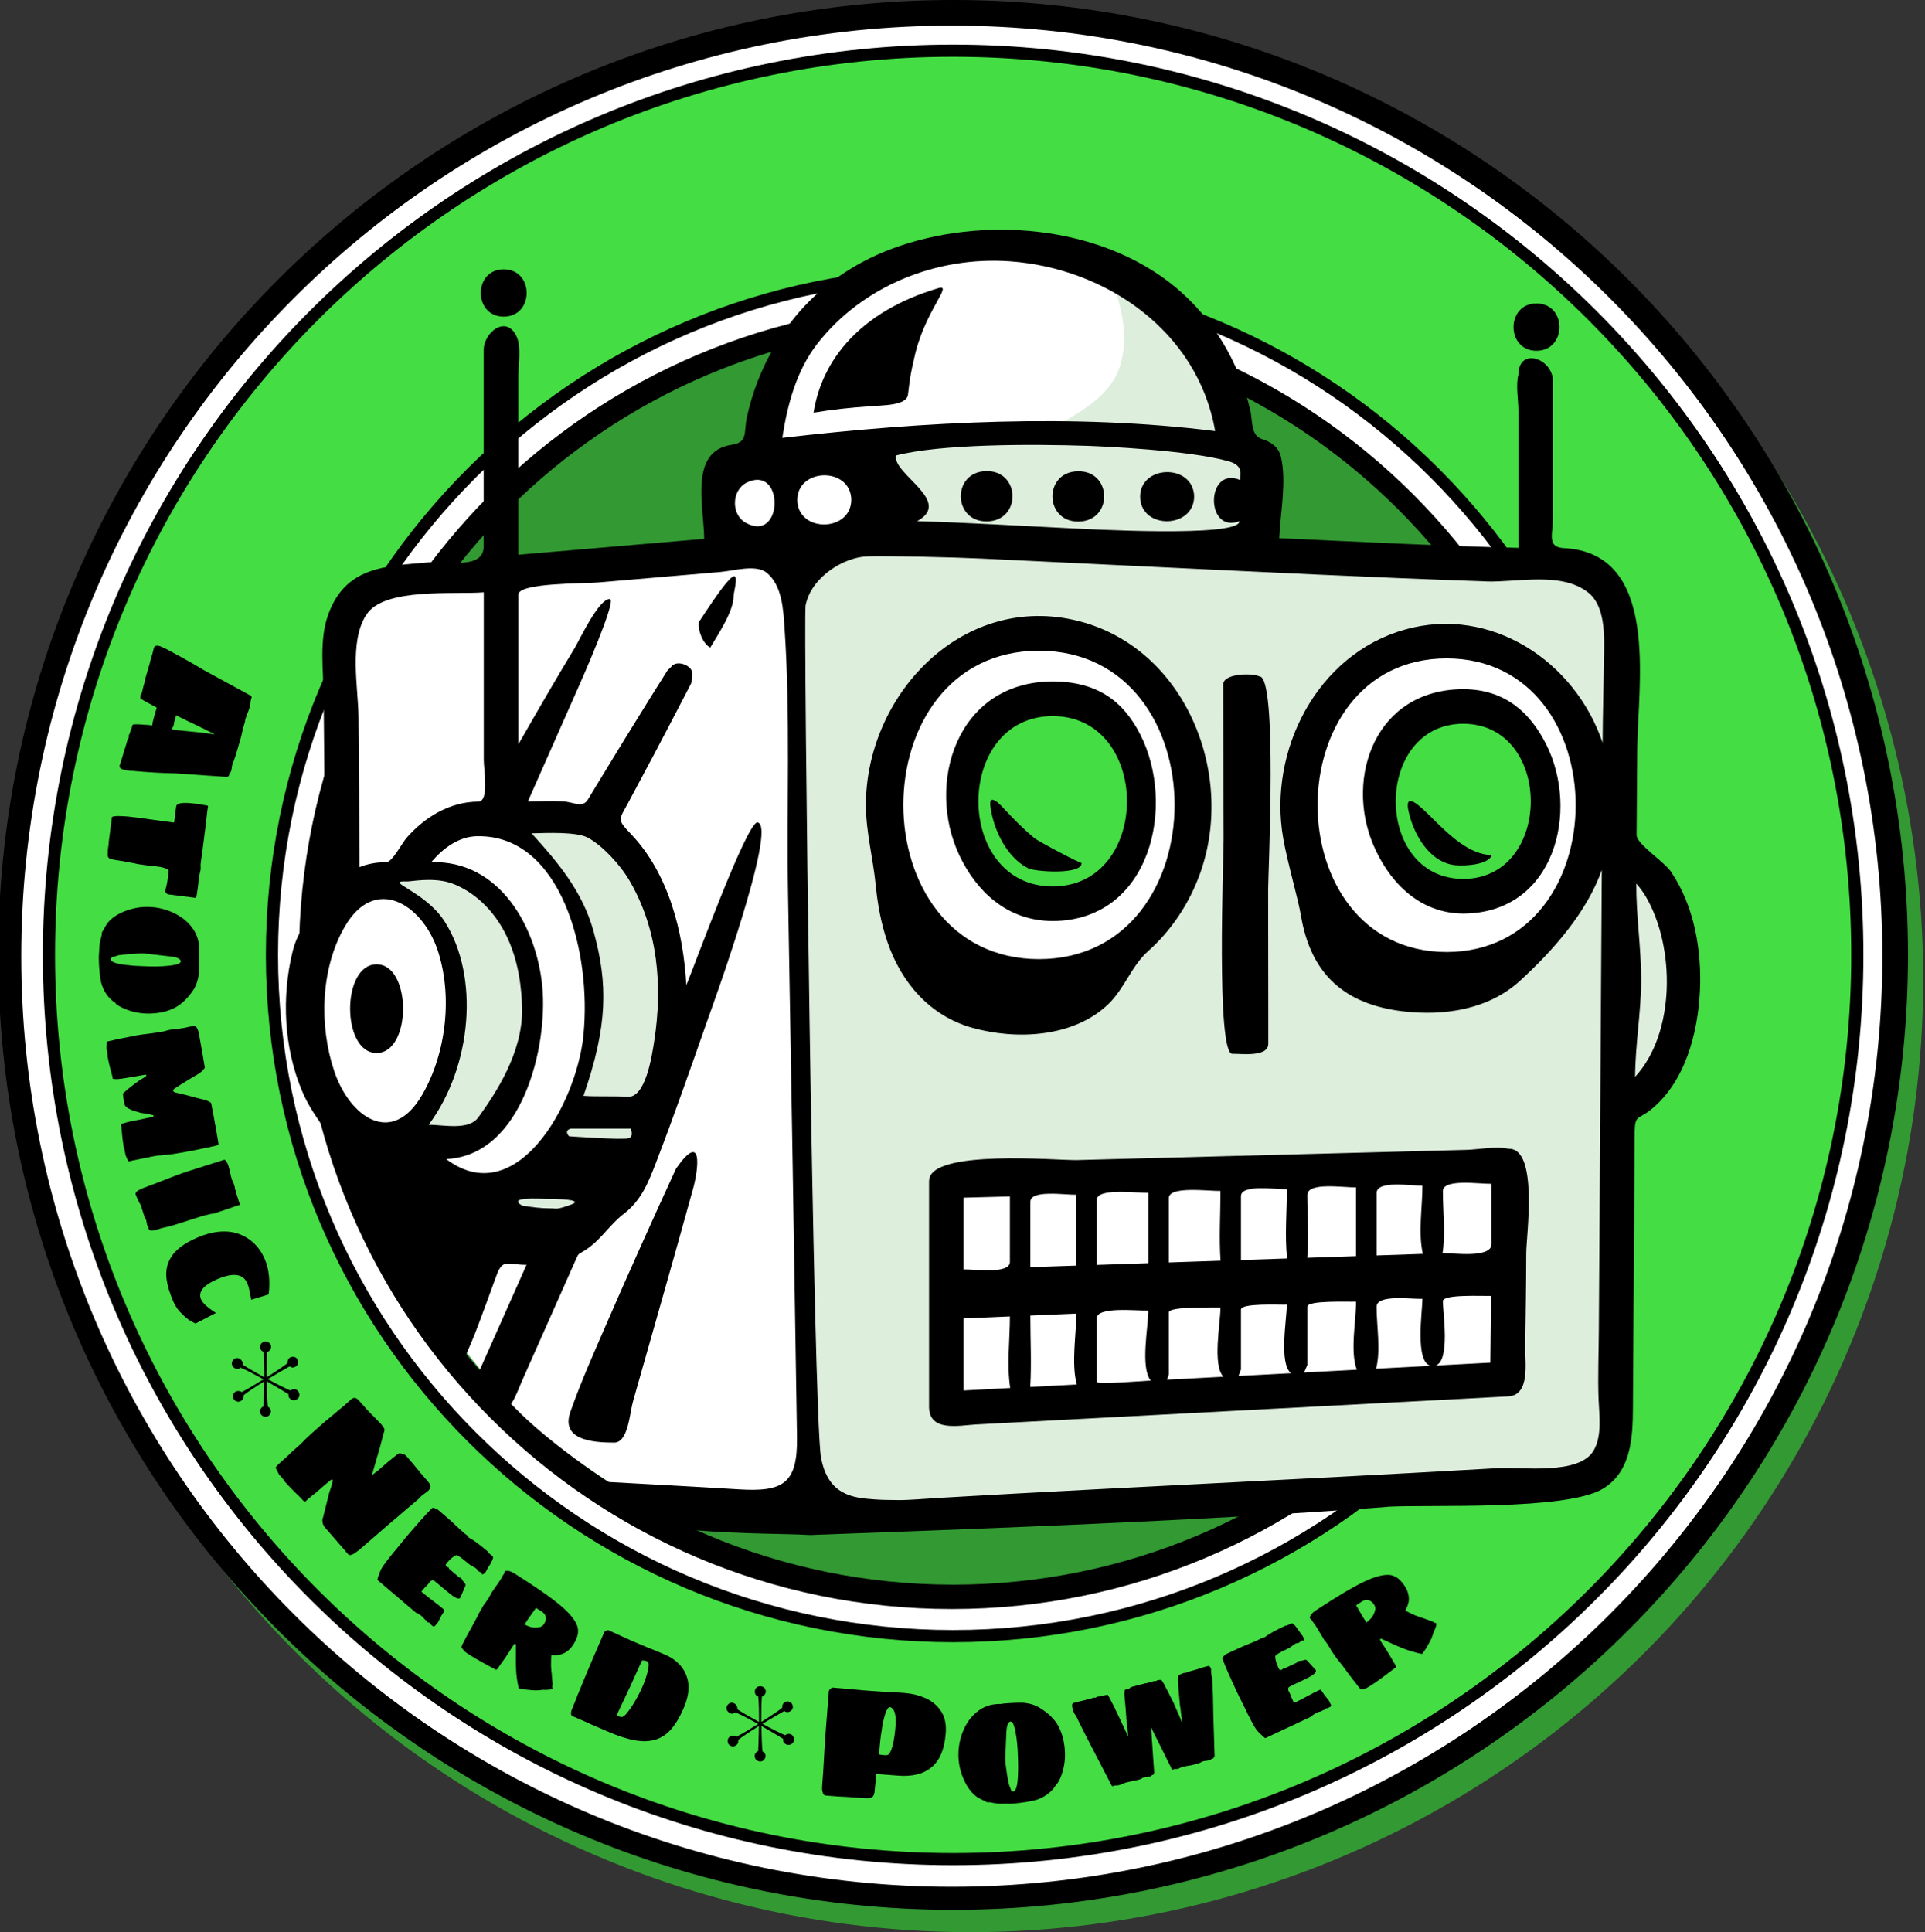 <?xml version="1.0" encoding="UTF-8"?><svg id="Layer_1" xmlns="http://www.w3.org/2000/svg" viewBox="0 0 474.76 476.51"><rect x="0" y="0" width="474.76" height="476.51" fill="#333333" stroke="none"/><defs><style>.cls-1{fill:#ded;}.cls-1,.cls-2,.cls-3,.cls-4,.cls-5{stroke-width:0px;}.cls-2{fill:#4d4;}.cls-3{fill:#000;}.cls-4{fill:#393;}.cls-5{fill:#fff;}</style></defs><circle class="cls-4" cx="239.32" cy="241.51" r="235"/><path class="cls-3" d="M235.07,0C105,0-.43,105.44-.43,235.5s105.44,235.5,235.5,235.5,235.5-105.44,235.5-235.5S365.13,0,235.07,0ZM235.07,390.81c-85.78,0-155.31-69.54-155.31-155.31S149.29,80.19,235.07,80.19s155.31,69.54,155.31,155.31-69.54,155.31-155.31,155.31Z"/><path class="cls-5" d="M234.74,6.32C107.99,6.32,5.24,109.07,5.24,235.82s102.75,229.5,229.5,229.5,229.5-102.75,229.5-229.5S361.49,6.32,234.74,6.32ZM234.74,396.82c-88.92,0-161-72.08-161-161S145.82,74.82,234.74,74.82s161,72.08,161,161-72.08,161-161,161Z"/><path class="cls-3" d="M235.07,11C111.08,11,10.57,111.51,10.57,235.5s100.51,224.5,224.5,224.5,224.5-100.51,224.5-224.5S359.05,11,235.07,11ZM235.07,402c-91.96,0-166.5-74.54-166.5-166.5S143.11,69,235.07,69s166.5,74.54,166.5,166.5-74.54,166.5-166.5,166.5Z"/><path class="cls-2" d="M235.07,14C112.73,14,13.57,113.17,13.57,235.5s99.17,221.5,221.5,221.5,221.5-99.17,221.5-221.5S357.4,14,235.07,14ZM235.07,405c-93.61,0-169.5-75.89-169.5-169.5S141.45,66,235.07,66s169.5,75.89,169.5,169.5-75.89,169.5-169.5,169.5Z"/><ellipse class="cls-2" cx="259.82" cy="197.51" rx="22.5" ry="26"/><ellipse class="cls-2" cx="360.52" cy="197.71" rx="19.44" ry="21.87"/><path class="cls-5" d="M304.24,109.73s-9.22-50.45-56.55-49.31c-58.68,1.42-61.54,52.77-61.54,52.77,0,0,34.74-5.67,62.93-5.2s55.16,1.74,55.16,1.74Z"/><polygon class="cls-5" points="177.88 116.18 179.53 134.96 214.56 133.06 213.55 109.73 177.88 116.18"/><path class="cls-1" d="M398.85,209.09l1.25-48.63-6.78-20.26-82.94-3.32v-24.66s-44.95-5.21-44.95-5.21l-48.86,2.69v23.42s-11.26-.45-11.26-.45l-8.76,4.51,2.03,237.73,190.01-8.6,8.89-8.56.77-84.01s18.01-10.95,18.01-33.11-17.42-31.55-17.42-31.55ZM260.67,223.17c-8.21-.13-22.34-5.41-23-26.92-.66-21.51,13.8-23.59,22.12-24.21,0,0,22.17,1.74,21.5,25.2-.67,23.46-12.4,26.05-20.61,25.93ZM361.69,223.19c-8.21-.13-22.34-5.41-23-26.92-.66-21.51,13.8-23.59,22.12-24.21,0,0,22.17,1.74,21.5,25.2-.67,23.46-12.4,26.05-20.61,25.93Z"/><path class="cls-5" d="M86.35,146.45l42.59-6.24,67.62-3.01,2.03,232.77-45.27-2.46s-16.78-10.21-27-21c-36-38-42-73-42-73l-9.55-18.36,1.48-17.32,7.92-19.21,2.18-72.16Z"/><path class="cls-5" d="M91.54,214.93l18.41-.65s22.88,10.4,21.16,33.07c-1.72,22.68-14.65,33.47-14.65,33.47l-17.03-1.25s14.23-12.72,14.23-34.47c0-23.39-22.11-30.18-22.11-30.18Z"/><path class="cls-1" d="M94.97,214.93l14.97-.65s21.96,9.13,21.16,31.32-13.34,33.98-13.34,33.98l-16.99.44s13.61-15.41,12.28-32.87c-1.33-17.46-18.08-32.22-18.08-32.22Z"/><path class="cls-5" d="M123.92,199.78l23.92,3.75s20.01,15.62,17.87,41.58c-2.13,25.96-11.93,47.02-11.93,47.02l-13.94,12.04-21.26-6.1s28.12-14.88,28.12-49.32-22.77-48.97-22.77-48.97Z"/><path class="cls-1" d="M126.58,203.53h21.26s18.47,12.35,18.03,39.46c-.44,27.12-11.13,51.88-14,53.84-2.87,1.96-13.65,9.69-13.65,9.69l-24.57-2.35s33.04-23.34,33.03-56.4c-.01-32.85-20.1-44.25-20.1-44.25Z"/><polygon class="cls-5" points="233.35 291.7 371.25 286.13 371.25 339.34 233.99 346.55 233.35 291.7"/><path class="cls-5" d="M254.93,156.51c-21.98,0-36.92,20.22-36.92,42.42s19.41,44.12,39.75,44.12,35.76-26.5,35.76-43.27c0-26.23-16.33-43.27-38.59-43.27ZM258.87,223.13c-15.09-.8-20.57-12.13-21.21-26.88-.63-14.75,7.76-24.31,20.92-24.24,13.4.07,21.91,9.68,22.7,25.23.79,15.56-7.32,26.69-22.41,25.89Z"/><path class="cls-5" d="M357.55,158.51c-23.1,0-35.94,19.95-35.94,42.15s13.8,38.42,35.17,38.42,35.11-23.52,35.11-40.29-10.95-40.29-34.34-40.29ZM360.49,220.89c-14.38-.8-18.84-8.51-19.45-23.27-.6-14.75,6.89-23.36,19.45-23.47,11.65-.11,18.39,7.95,19.66,23.47.98,11.92-5.28,24.07-19.66,23.27Z"/><path id="path84" class="cls-3" d="M360.88,169.96c-21.8.1-29.09,21.83-22.28,38.18,3.56,8.57,10.85,17.11,22.28,17.17,22.7-.11,28.73-25.5,20.4-41.83-3.86-7.57-9.88-13.47-20.4-13.52ZM360.88,216.76c-22.21-.03-22.2-38.22,0-38.27,22.2.05,22.2,38.24,0,38.27"/><path id="path86" class="cls-3" d="M213.55,198.51c.01,6.74,1.8,13.26,2.44,19.93.46,4.72,1.34,9.41,2.88,13.9,3.44,10.02,10.48,18.21,20.91,21.13,10.89,3.05,24.94,2.4,33.51-5.78,4.02-3.84,5.79-9.5,9.81-13.06,5.82-5.17,10.23-11.85,12.86-19.17,9.01-24.99-4.03-56.63-31.28-62.61-27.97-6.13-51.08,18.88-51.13,45.66h0ZM256.24,236.54c-44.6-.08-44.6-75.97,0-76.07,44.6.1,44.6,75.99,0,76.07"/><path id="path88" class="cls-3" d="M229.13,291.22v55.72c0,6.33,7.59,4.57,11.62,4.36,9.27-.49,18.54-.98,27.82-1.47,25.08-1.33,50.16-2.65,75.25-3.97,8.12-.43,16.24-.86,24.35-1.28,1.27-.07,2.53-.14,3.8-.2,5.46-.29,4.13-8.4,4.18-11.95.1-7.76.26-15.57.26-23.26,0-4.48,3.1-26.08-4.38-25.86-3.06-.7-7.32.19-10.43.27-9.14.24-18.29.48-27.43.72-22.87.6-45.73,1.2-68.6,1.8-4.56.12-36.42-2.8-36.42,5.12h0ZM237.66,295.37c3.8-.1,7.61-.2,11.41-.3v16.16c0,3.07-8.68,1.74-11.41,1.84v-17.69ZM237.66,342.92v-17.77c3.8-.16,7.61-.33,11.41-.49,0,5.72-.8,12.01.08,17.65-3.83.2-7.66.41-11.49.61ZM355.85,293.78c0-3.19,9.16-1.75,12.01-1.83v15.02c-.38,3.4-9.36,2.01-12.09,2.1.77-4.88.08-10.34.08-15.29h0ZM355.85,320.89c0-1.75,9.87-1.22,11.87-1.3-.06,5.49-.11,10.98-.17,16.47-4.5.24-9.01.48-13.51.71,3.7-1.11,1.81-13.01,1.81-15.89h0ZM339.5,294.26c0-3.26,8.45-1.78,11.31-1.86,0,5.27-1.09,11.71.11,16.83-3.8.13-7.61.26-11.41.39v-15.36ZM339.5,322.29c0-3.14,8.53-1.86,11.31-1.97,0,2.93-1.94,15.82,2.11,16.52-4.51.24-9.03.48-13.54.71,1.2-4.55.12-10.57.12-15.26ZM322.42,294.71c0-3.28,9.11-1.8,12.02-1.88v16.96c-4.01.14-8.03.27-12.04.41.45-5.08.02-10.38.02-15.49ZM322.42,336.65v-14.39c0-1.63,10.07-1.16,12.02-1.25,0,4.87-1.52,12.21.18,16.79-4.34.23-8.67.46-13.01.69.27-.61.54-1.22.81-1.83h0ZM306.06,294.99c0-3,8.64-1.64,11.31-1.71,0,5.61-.54,11.51.06,17.09-3.8.13-7.59.25-11.37.38v-15.76ZM306.06,337.78v-14.79c0-1.68,9.41-1.16,11.31-1.24,0,3.36-2.02,14.65,1.06,16.91-4.32.23-8.64.46-12.97.68.2-.52.4-1.04.59-1.56ZM288.27,295.47c0-3.06,9.93-1.69,12.74-1.76,0,5.7-.39,11.54.02,17.21-4.25.14-8.51.29-12.76.43v-15.88ZM288.27,338.93v-15.26c0-1.53,10.78-1.15,12.74-1.23,0,3.7-2.04,14.25.72,17.09-4.64.24-9.27.49-13.9.73.14-.45.29-.89.44-1.34ZM270.48,295.95c0-3.08,9.91-1.7,12.73-1.77v17.35c-4.25.15-8.49.29-12.73.43v-16.01h0ZM270.48,325.15c0-3.03,9.94-1.83,12.73-1.95,0,4.01-2.03,14.02.59,17.28-1.77.09-13.32,1.03-13.32.32v-15.65ZM254.12,296.39c0-3.06,8.61-1.67,11.32-1.75v17.49c-3.77.13-7.55.25-11.32.38v-16.12ZM254.09,342.05c.34-5.83.03-11.76.03-17.61,3.77-.16,7.54-.32,11.32-.48,0,5.37-1.27,12.31.13,17.48-3.83.2-7.66.4-11.48.61"/><path id="path90" class="cls-3" d="M236.62,210.98c4.02,8.46,11.43,16.12,22.99,16.17,24.26-.1,30.52-28.61,21.59-46.05-4.13-8.06-10.39-13-21.59-13.05-23.89.1-31.29,25.46-22.99,42.92h0ZM259.62,176.6c24.43.05,24.43,41.97,0,42.02-24.42-.05-24.42-41.96,0-42.02"/><path id="path92" class="cls-3" d="M92.88,237.82c-8.71,0-8.71,21.87,0,21.87s8.71-21.87,0-21.87"/><path id="path120" class="cls-3" d="M294.51,122.34c-.29-8.07-13.42-7.78-13.32.3.26,8.08,13.4,7.77,13.32-.3"/><path id="path122" class="cls-3" d="M266.08,128.63c8.5-.21,8.23-12.59-.28-12.41-8.5.2-8.22,12.59.28,12.41"/><path id="path124" class="cls-3" d="M378.94,86.51c7.54-.02,7.55-11.66,0-11.67-7.55,0-7.54,11.66,0,11.67"/><path id="path126" class="cls-3" d="M124.23,78.09c7.55,0,7.55-11.67,0-11.67s-7.54,11.67,0,11.67"/><path id="path128" class="cls-3" d="M243.2,116.18c-8.5.21-8.23,12.58.28,12.41,8.5-.21,8.22-12.59-.28-12.41"/><path id="path144" class="cls-3" d="M231.41,71.07c-19.21,5.69-28.72,17.67-30.76,30.71,4.83-.82,9.05-1.23,13.92-1.59,3.28-.25,8.98-.17,9.35-2.81.52-4.26.69-5.39,1.48-8.74,2.45-11.88,9.89-18.72,6.01-17.57"/><path id="path156" class="cls-3" d="M303.94,259.89c2.09-.07,8.86.92,8.86-2.49,0-2.14,0-4.28,0-6.41-.01-10.48-.03-20.96-.04-31.44,0-4.59,2.34-52.62-2.1-52.72-1.72-.89-9-.82-8.99,2.01,0,2.15.01,4.31.02,6.46.03,10.55.06,21.1.09,31.65.01,4.49-1.88,53.08,2.17,52.95"/><path id="path158" class="cls-3" d="M347.95,202.16c1.56,4.97,5.3,10.68,10.98,11.22,2.53.24,8.24-.14,8.98-2.51-5.51,0-10.76-5.23-14.4-8.81-3.18-3.13-8.24-8.41-5.56.1"/><path id="path164" class="cls-3" d="M244.27,198.94c.76,5.7,3.98,12.48,9.31,15.2,1.66.85,13.44,1.68,13.16-1.34.04.36-10.63-5.27-11.64-6.11-2.54-2.11-4.9-4.45-7.14-6.88-.73-.8-4.23-4.78-3.7-.87"/><path id="path172" class="cls-3" d="M166.73,288.19c-5.75,12.52-11.41,25.09-16.9,37.73-3.2,7.36-6.5,14.73-9.16,22.3-2.37,6.78,5.14,7.56,10.8,7.56,3.47,0,3.82-7.23,4.65-10.17,2.6-9.1,5.19-18.21,7.76-27.32,2.37-8.37,4.74-16.75,7.05-25.14,1.4-5.1,2.41-14.38-4.2-4.96"/><path id="path178" class="cls-3" d="M179.83,142.98c-1.63,1.74-2.98,3.78-4.34,5.73-1.07,1.54-2.07,3.13-3.12,4.7-.3,2.23,1.04,5.37,2.79,6.3,2.31-3.86,5.76-9.05,5.76-12.75,0-.95,1.83-7.08-1.1-3.97"/><path class="cls-1" d="M259.83,106.38c-4.11-.37,12.01-4.85,16-15,4.42-11.24-3-25-3-25,0,0,12.84,4.31,20,14,4.47,6.05,18.62,30.57,10,29-11-2-32-2-43-3Z"/><path id="path180" class="cls-3" d="M342.21,371.59c10.27-.58,43.79,1,52.97-4.36,7.16-4.18,7.51-12.75,7.55-20.13.08-13.37.16-26.74.25-40.11.04-6.17.08-12.34.12-18.51.02-3.08.04-6.17.06-9.26.03-4.34.96-3.13,3.97-5.54,8.47-6.8,11.63-18.92,12.12-29.29.48-10.07-1.41-21.01-7.18-29.47-1.65-2.43-8.45-6.78-8.44-8.97.05-7.04.11-14.07.16-21.11.11-16.02,5.83-48.47-18.13-49.67-4.29-.22-2.63-3.62-2.63-7.63v-33.37c0-5.9-8.55-8.67-8.55-1.75-.68,2.54,0,6.22,0,8.83v33.86c-19.67-.48-39.33-1.49-58.99-2.39.28-6.2,1.87-14.02.41-20.11-.56-2.32-2.38-3.61-4.56-4.29-2.98-.93-2.32-4.37-3.02-7.31-2.78-11.7-9.16-22.53-18.46-30.22-18.59-15.39-47.75-17.69-69.89-9.45-9.28,3.45-17.67,9.2-23.95,16.89-3.79,4.65-6.84,9.91-9.04,15.5-1.18,2.98-2.11,6.05-2.79,9.19-.81,3.69.38,6.16-3.75,6.77-10.58,1.57-6.85,15.17-6.77,23.2-15.28,1.31-30.56,2.62-45.84,3.92v-44.14c0-2.72.77-6.85-.34-9.48-2.43-5.75-8.2-1.32-8.2,3.14v48.4c0,5.84-9.07,3.58-13.82,3.98-10.75.91-20.35,1.16-24.55,12.92-2.24,6.28-1.17,13.64-1.1,20.16.12,11.19.19,22.38.25,33.57.03,5.03,1.6,12.88-1.25,17.01-2.74,3.99-5.53,7.64-6.67,12.32-2.73,11.18-2.16,23.74,2.36,34.4,2.4,5.65,4.79,7.45,7.79,13.45,0,5.94,24,45,35,60,13,12,38,33,45.5,33.95,15.46,1.96,29.09,1.62,37.08,2.07,35.96-1.34,94.85-3.34,142.31-6.94h0ZM403.56,217.91c.91,1.03,1.72,2.13,2.41,3.32,7.14,12.26,7.33,33.47-2.71,44.34.05-8.09,1.49-15.95,1.5-24-.01-7.94-1.25-15.67-1.2-23.67h0ZM366.47,143.4c7.71.26,18.56-2.48,25.19,2.7,4.29,3.35,4.03,10.8,3.95,15.66-.12,7.14-.32,14.28-.36,21.43-6.79-20.14-27.6-33.93-48.82-27.91-21.72,6.16-33.71,29.93-29.96,51.43,1.1,6.28,3.64,14.71,4.4,19.22,2.45,14.39,10.81,21.82,25.29,23.5,10.09,1.17,20.96-.47,28.68-7.52,8.1-7.39,16.53-16.89,20.21-27.37-.16,25.39-.33,50.79-.49,76.18-.08,12.41-.17,24.82-.24,37.23-.03,5.66-.27,11.37-.07,17.02.15,4.03.92,9.06-1.2,12.74-3.54,6.18-17.89,4.02-23.79,4.37-13.5.78-27.02,1.51-40.53,2.22-26.12,1.37-52.25,2.63-78.37,4.05-6.27.34-12.54.7-18.81,1.06-3.8.22-7.56.59-10.25.53-2.69-.06-2.89.03-5.81-.18-5-.35-11.3-.94-13.01-10.35-1.89-10.43-4.38-207.16-3.8-210.11,1.42-7.11,9.6-11.95,15.29-12.09,5.7-.15,21.37.22,28.22.55,13.54.66,27.08,1.3,40.62,1.95,27.88,1.33,55.76,2.73,83.66,3.67h0ZM356.78,234.79c-42.44-.1-42.44-72.34,0-72.42,42.43.08,42.43,72.32,0,72.42ZM196.63,123.43c-.09-8.08,13.05-8.37,13.32-.3.1,8.08-13.05,8.38-13.32.3ZM305.88,118.39c-8.52-3.63-8.7,13.35-.2,10.15.15,4.12-38.27,1.9-42.9,1.68-12.19-.59-24.39-1.34-36.59-1.69,9-4.91-6.13-11.6-5.22-16.2,10.9-2.84,33.21-2.85,47.43-2.37,3.17.11,24.75,1.02,34.62,3.8,3.85,1.08,2.78,3.39,2.85,4.64h0ZM201.53,84.83c11.22-14.42,29.55-21.63,47.43-20.39,23.64,1.62,46.46,17.15,50.73,41.88-34.8-4.37-71.99-2.35-106.75,1.67,1.26-8.24,3.48-16.55,8.59-23.16h0ZM184.14,119.02c9.36-4.56,9.08,14.99-.19,9.93-3.73-2.06-3.53-8.04.19-9.93ZM143.9,255.32c-1.74,17.07-16.59,43.5-33.86,30.53,18.95-.9,25.08-28.01,23.72-42.45-1.38-14.72-10.47-31.27-27.41-30.77,2.87-3.39,6.9-6.45,11.56-6.4,20.51-.19,28.07,28.64,25.98,49.09h0ZM140.35,280.23s-1.42-1.42.47-1.9h14.7s.95,1.9-.47,2.37c-1.42.48-14.7-.47-14.7-.47ZM140.76,297.12c-3.86,1.36-3.32.86-5.06.89-2.34,0-4.67-.3-6.98-.71-3.59-2.18,3.97-1.65,5.96-1.65,2.03,0,9.93.11,6.07,1.47ZM154.79,270.49c-3.15-.23-7.73,0-10.88-.23,6.05-17.43,6.02-27.74,2.49-40.55-2.73-9.92-8.86-17.1-15.29-24.19,3.8-.11,11.09-.42,13.87,1.07,3.5,1.87,7.91,6.53,10.32,10.67,7,12.07,8.15,25.91,6.05,39.48-.56,3.62-2.12,14.07-6.55,13.74h0ZM105.73,277.38c10.7-14.38,12.61-36.73,3.84-50.25-4.85-7.47-15.39-9.99-9.06-9.75,1.12-.01,5.92-.98,10.2.24,3.44.98,17.66,7.22,18.05,31.22.17,10.65-6.39,20.66-10.82,26.76-2.33,3.21-8.48,1.82-12.21,1.78h0ZM90.37,151.6c4.32-6.79,21.79-4.92,28.94-5.52v41.39c0,2.36,1.43,10.23-1.39,10.23-7,.04-13.15,3.81-17.66,8.95-1.1,1.26-3.51,5.99-5.01,5.99-2.26,0-4.47.36-6.58,1.21-.06-12.3-.13-24.61-.25-36.91-.07-7.46-2.39-18.67,1.93-25.34ZM82.46,264.25c-3.78-11.16-3.44-25.37,2.58-35.73,7.49-12.88,19.08-5.47,22.86,5.71,3.77,11.16,2.23,25.45-3.79,35.8-7.49,12.89-17.87,5.39-21.65-5.78h0ZM148.43,365.43c-6.1-.93-12.1-5.93-22.1-14.93-3-3-13.84-10.78-12-15,2.97-6.81,2.75-6.39,5.34-13.35.93-2.52,1.85-5.03,2.76-7.56,1.58-4.4,2.85-2.6,7.43-2.66-3.86,8.68-7.73,17.37-11.59,26.05-2.94,5.52,3.06,9.52,5.06,9.52,3,0,3.54-2.71,5.78-7.77,4.31-9.71,8.62-19.43,12.94-29.15.73-1.64.44-1.07,2.4-2.34,3.75-2.41,5.91-6.24,9.35-8.85,4.32-3.27,6.12-7.81,7.98-12.65,4.51-11.7,8.63-23.55,12.78-35.38.45-1.27,17.44-47.79,12.27-48.53-2.58-.37-15.74,35.84-17.57,40.12-.71-13.07-4.36-27.51-13.63-37.24-3.58-3.75-2.97-3.46-.65-7.81,2.06-3.84,4.1-7.68,6.15-11.53,3.14-5.92,6.23-11.88,9.32-17.83.25-1.1.4-2.2.24-2.86-.42-1.7-3.83-2.98-5.11-1.28-.18.24-.5.53-.89.82-1.37,2.18-2.74,4.34-4.1,6.52-4.51,7.23-8.96,14.49-13.37,21.77-.73,1.21-1.46,2.41-2.18,3.61-1.44,2.39-3.64.56-6.24.54-2.84-.2-5.77,0-8.61,0,4.16-9.41,8.32-18.82,12.48-28.22.49-1.11,9.55-21.52,7.76-21.69-2.69-.27-7.62,10.29-8.64,11.97-4.77,7.87-9.37,15.85-13.94,23.84v-36.93c0-2.92,16.29-2.7,19.49-2.97,10.11-.86,20.21-1.73,30.32-2.6,3.24-.28,8.81-1.96,11.45.2,3.81,3.14,4.07,9.13,4.38,13.62,1.48,21.87.48,44.24.87,66.18.79,44.43,1.51,88.87,2.2,133.3.18,11.6-3.46,13.62-14.41,12.94-11.24-.69-22.48-1.28-33.72-1.9h0Z"/><path class="cls-3" d="M38.96,159.25c.08,0,.21.02.39.07.25.07.62.24,1.1.48.32.15.57.27.75.36.18.09.32.17.41.22,3.37,1.8,6.32,3.46,8.83,4.98l11.31,6.16c.05.01.12.07.2.18s.12.21.11.32l-.05.19s-.05.03-.07.1c-.09.3-.15.65-.18,1.05s-.09.75-.18,1.05c-.16.55-.35,1.06-.56,1.51-.07.23-.15.47-.26.74-.11.27-.2.55-.29.86-.03.1-.04.22-.02.36l-.2.68-.25.87-.23.92c-.03.18-.08.4-.15.65-.06.2-.08.31-.05.31l-.17.6-.37,1.28-.46,1.58c-.41,1.41-.71,2.33-.89,2.77-.02.08-.06.18-.11.31-.05.13-.11.21-.17.22-.05.18-.09.35-.12.54-.03.18-.06.35-.1.5-.03.37-.09.72-.18,1.05-.04.15-.13.29-.25.42s-.21.28-.26.46l-.02.2-.03.11c-.07.06-.17.12-.28.18-.12.06-.2.09-.25.07l-12.85-.88c-3.22-.06-6.59-.26-10.12-.58-.15-.04-.33-.04-.54,0-.19-.03-.44-.06-.76-.1-.32-.04-.58-.09-.79-.15-.11,0-.25-.03-.43-.08-.36-.1-.63-.26-.81-.48-.12-.15-.16-.32-.1-.52l.14-.49c.11-.38.21-.66.29-.86l.29-.98.27-.94.22-.75c.06-.2.1-.3.13-.29l.69-2.37.08.02c.08-.09.14-.2.19-.35-.02-.03-.04-.07-.05-.1-.05-.02-.07-.05-.05-.1l.03-.11.09-.3c.09-.11.19-.35.3-.73.27-.74.47-1.32.59-1.75.27-.08.78-.11,1.51-.07.74.04,1.55.09,2.44.16.42.07.72.1.88.09.05-.56.2-1.26.45-2.12l.34-1.17.32-1.09-1.15-.62c-1.59-.82-2.55-1.38-2.9-1.7.03-.1.04-.23.03-.4-.01-.06-.02-.13-.02-.21l.04-.15c.04-.15.1-.26.17-.32.07-.04.11-.09.13-.17l.42-1.72.18-.6.16-.56c-.02-.12,0-.25.03-.4l.04-.15,1.01-3.47.1-.34c.05-.28.21-.85.46-1.71l.29-.98c.03-.21.1-.5.21-.88l.13-.45c.1-.33.42-.48.96-.46ZM44.24,180.13c.38.03,1.09.1,2.14.21.27.02.99.1,2.17.22l1.92.23c.53.07,1,.13,1.4.16l.51.11c.15-.04.28-.04.38-.01l.24.03s-.12-.07-.22-.1c-.1-.03-.16-.07-.17-.13l-.15-.04-.47-.22c-.17-.08-.36-.17-.57-.27-.21-.1-.43-.21-.67-.34l-1.02-.5c-1.52-.74-2.41-1.18-2.65-1.3-.27-.11-.68-.29-1.21-.56-.16-.1-.42-.23-.76-.38l-1.67-.81-.56,1.92v.29s-.02.08-.02.08c-.09.3-.18.52-.27.66-.03.1-.08.19-.14.27-.06.08-.12.15-.17.22l1.95.28Z"/><path class="cls-3" d="M26.79,207.86l.23-1.79.26-2.02.32-2.57c.4-.19,1.09-.26,2.07-.21.88,0,2.15.11,3.81.32l4.34.59c1.05.16,2.72.38,5.01.67l.13-.1.49-3.85c.07-.57.78-.86,2.12-.88.72-.01,1.77.07,3.14.24l.51.06c.18.07.46.14.86.19l.79.1.31.08.14.18-.13.7-.1.78c-.14,1.14-.24,2.01-.29,2.61l-.32,2.53-.09.7-.17,1.32-.21,1.67-.21,1.67c-.07.33-.14.81-.22,1.44l-.12.97c.04.11.04.28.01.52.03.19.04.36.02.52-.06.49-.14.87-.22,1.12-.12.51-.19.9-.23,1.16l-.09,1.02-.19,1.52c-.1.78-.18,1.31-.24,1.59l-.11.54s-.07.06-.11.1c-.05.05-.08.07-.11.07l-6.71-.85c-.16-.02-.32-.13-.48-.32-.16-.19-.26-.37-.29-.53.29-.83.53-1.94.7-3.31l.19-1.48c.05-.39-.42-.71-1.4-.97-.28-.09-.7-.17-1.25-.24l-1.18-.15c-.53-.07-.92-.1-1.19-.11l-1.11-.14c-1.08-.14-2.07-.31-2.98-.53-.68-.14-1.17-.23-1.49-.27-.31-.09-.74-.17-1.29-.24-.79-.1-1.45-.21-1.96-.33-.81-.13-1.21-.48-1.19-1.06,0-.63,0-1,.02-1.1l.24-1.91Z"/><path class="cls-3" d="M24.4,235.16c.05-.18.07-.47.07-.86-.02-.99.19-2.23.62-3.7v-.27c0-.18.04-.38.15-.59.05-.05.1-.12.14-.2.04-.08.1-.17.17-.28l.46-.83c.44-.79,1.06-1.5,1.86-2.11.8-.62,1.69-1.11,2.66-1.5,1.79-.73,3.63-1.12,5.52-1.15,2.1-.03,4.12.35,6.07,1.16,2.06.86,3.7,2.02,4.91,3.49,1.35,1.63,2.05,3.45,2.08,5.46,0,.63,0,1.11-.06,1.45.05,0,.08.04.08.12v.12c.03,1.83,0,3.47-.12,4.91-.17,1.23-.53,2.38-1.1,3.43-1.37,2.12-2.89,3.64-4.54,4.59-1.84,1-4.02,1.52-6.54,1.56-2.52.04-4.89-.51-7.11-1.65l-.64-.38c-.16-.1-.24-.17-.24-.19l-.2-.11-.16-.27c-1.72-1.1-2.9-2.78-3.54-5.05-.34-1.51-.54-3.6-.58-6.27,0-.21.02-.5.07-.86ZM27.78,237.18c.48.31,1.42.55,2.8.74.24.02.77.08,1.6.17.82.09,1.59.14,2.31.16,1.81.08,2.92.11,3.35.1h.92s.32-.02.32-.02c.96-.02,1.78-.07,2.47-.16,1.09-.1,1.95-.27,2.58-.51.31-.24.47-.43.47-.56,0-.26-.21-.51-.61-.74-.4-.23-1.13-.4-2.2-.51l-6.38-.72h-.8s-.52.02-.52.02c-1.11.1-1.84.15-2.19.15l-.95.09-1.27.14c-.21,0-.4.03-.56.09l-1.47.46c-.11.03-.18.1-.24.22-.05.12-.08.23-.07.33,0,.24.15.42.45.54Z"/><path class="cls-3" d="M26.53,260.05l-.12-.7-.1-.58-.05-.27.09-1.53.25-.16.39-.07,1.05-.23c.46-.14.86-.23,1.2-.29l2.97-.57c.28-.08.67-.16,1.17-.25,1.2-.21,2.37-.38,3.51-.5.74-.08,1.92-.26,3.54-.55.26-.05.48-.11.65-.2l.39-.07.23-.08c.6-.11,1.2-.17,1.79-.2l2.08-.33.93-.21.9-.16c.06-.09.15-.15.25-.16.39-.07.73.19,1.03.77.17.34.3.78.4,1.32l1,5.64.43,2.63c-.04.09-.08.16-.12.22-.17.24-.41.5-.71.76-.35.3-.73.57-1.15.8-.49.27-1.34.78-2.56,1.53-1,.6-1.79,1.1-2.36,1.5-.64.33-.94.62-.9.88.04.23.24.38.61.45.06.04.24.09.55.14l1.56.36c.11.03.54.14,1.27.33.14.05.65.19,1.53.41l1.36.36c.17.02.38.07.63.13.25.06.5.14.73.23.46.18.78.34.93.47.11.03.18.1.2.2l.51,2.62,1,5.6.08.46.06.35.08.46c0,.11.02.34.08.7,0,.03-.16.11-.48.25-1.32.31-2.38.54-3.19.69-.98.23-2.48.52-4.49.88l-1.96.35c-1.18.21-2.88.41-5.11.59l-1.18.21c-.34.09-.8.18-1.4.29l-1.64.33c-.31.08-.72.17-1.25.26-.47.08-.78.15-.93.21l-.39.07-.29-.07-.61-1.41-.06-.31-.1-.54-.12-.66c-.08-.15-.14-.33-.18-.57-.18-1-.32-2.04-.41-3.12-.1-1.07-.16-1.74-.17-2l-.07-.15-.04-.19c-.03-.15.21-.28.7-.36.66-.25,2.15-.58,4.47-1,.64-.17,1.53-.35,2.65-.55.18-.03.26-.14.23-.32-.01-.08-.13-.14-.35-.18-1.01-.22-1.64-.35-1.89-.38l-.87-.12-.68-.2c-1.13-.28-2.03-.63-2.7-1.07-.4-.27-.63-.59-.7-.95l-.09-.5-.12-.7c-.06-.33-.09-.58-.09-.74-.05-.28-.08-.49-.07-.62,1.25-1.15,2.66-2.27,4.22-3.34.29-.16.54-.3.73-.43.19-.13.36-.23.51-.31l.34-.34c-.03-.18-.14-.25-.32-.22l-1.57.28c-1.59.28-2.75.48-3.46.58-1.12.2-1.97.27-2.55.21-.11,0-.21-.02-.29-.05-.08-.02-.13-.06-.14-.11l-.03-.19v-.16c-.06-.23-.23-.85-.51-1.88-.28-1.03-.51-2.07-.7-3.12-.04-.23-.05-.42-.02-.56Z"/><path class="cls-3" d="M34.57,293.34c.36-.2.69-.34.99-.44.4-.13.65-.22.75-.28.72-.26,1.87-.69,3.43-1.29l1.41-.57c2.18-.86,3.8-1.45,4.86-1.79l9.22-2.93c.2-.06.42.11.67.53.16.22.3.56.45,1.01.09.3.18.63.25.99.07.36.14.63.19.8.07.39.23.98.48,1.78l.16.11.52,1.65c-.05.1-.06.2-.03.3l.05.15s.07.08.1.17c.04.04.08.11.11.21.03.02.06.05.07.1.02.08.03.17.03.28,0,.11,0,.19.01.24l.88,2.77-6.49,2.18s-.11.02-.26.02c-.15,0-.34.03-.58.08-.93.21-1.67.41-2.2.57l-7.4,2.35-1.48.35c-.66.13-1.18.27-1.58.42-.53.17-.96.28-1.29.35-.33.06-.6.06-.82,0-.22-.09-.39-.3-.49-.63l.03-.05v-.12s-.03-.07-.06-.06l-.06-.19c-.1-.13-.16-.21-.2-.23-.04-.12-.09-.42-.16-.9l-.13-.54c-.04-.12-.11-.18-.22-.18l-.89-2.8-.17-.52-.5-.91-.4-.86-.35-.84c-.14-.45.22-.88,1.09-1.29Z"/><path class="cls-3" d="M41.09,315.55c-.28-2.05.09-3.89,1.12-5.53,1.14-1.84,3.27-3.43,6.39-4.78,1.9-.82,3.72-1.31,5.46-1.47,1.74-.16,3.34.02,4.8.53,1.44.52,2.7,1.3,3.79,2.34s1.95,2.3,2.6,3.79c1.08,2.5,1.41,5.43,1,8.81l-4.29,1.3-.18-.91c-.02-.11-.09-.52-.23-1.23-.13-.71-.32-1.33-.55-1.86-.49-1.13-1.24-1.8-2.26-2.01-1.29-.3-3.01.02-5.18.96-1.78.77-3.01,1.6-3.69,2.5-.55.81-.64,1.62-.29,2.44.25.58.74,1.16,1.46,1.76.69.59,1.42,1.12,2.21,1.61l-5.03,2.61c-1.17-.49-2.25-1.25-3.24-2.27-.97-.89-1.7-1.93-2.21-3.1-.92-2.11-1.47-3.94-1.68-5.47Z"/><path class="cls-3" d="M69.94,364.92l-.51-.59-.41-.47-.23-.27-.82-1.62.16-.3s.08-.12.3-.32c.57-.56,1.24-1.18,2.03-1.86.56-.49,1-.9,1.3-1.23.56-.49.97-.86,1.24-1.12l1.05-.91c.84-.9,1.8-1.83,2.89-2.81,1.09-.97,2.15-1.91,3.2-2.82l3.12-2.6c.36-.28.89-.72,1.59-1.32.7-.61,1.21-1.07,1.54-1.38.41-.46.86-.63,1.36-.5.27.11.62.41,1.05.91.63.73,1.47,1.65,2.5,2.77l.62.6c1.11,1.12,1.79,1.82,2.05,2.12.24.28.4.48.48.62.22.29.34.52.37.67.03.15,0,.33-.06.54-.06.21-.12.37-.16.48-.12.52-.25,1.05-.41,1.6-.23.83-.41,1.48-.52,1.96l-1.34,4.59-.62,2.2c.52-.45.95-.79,1.29-1.01l2.8-2.42,2.21-1.76c.18-.12.3-.19.38-.23.08-.03.15-.04.21-.03s.12.02.15.02c.41.06.76.17,1.07.32.21.16.37.3.47.42l1.46,1.69.31.36c.12.17.35.46.69.86.38.43.67.79.87,1.06l.87,1.01.72.83.31.36c.45.51.66.93.66,1.25.03.36-.23.77-.77,1.24l-.33.23-.51.39c-.14.08-.31.21-.51.39l-.36.31-.24.21-.25.32-.96.83c-.36.28-.95.77-1.77,1.48l-2.23,1.93c-.54.43-1.28,1.06-2.22,1.87l-1.75,1.51-1.02.89-4.76,4.12-1.25.87c-.53.32-.95.41-1.25.25l-.47-.48-.41-.53-1.16-1.33-1.52-1.75-1.57-1.81-.39-.45c-.38-.36-.67-.79-.85-1.29-.07-.25-.12-.56-.12-.93l1.69-6.75s.2-.56.55-1.62c.1-.37.19-.7.25-.99.05-.11.07-.21.08-.3,0-.09,0-.15-.01-.17-.15-.18-.31-.2-.47-.06l-.66.57c-.22.15-.56.43-1.02.83l-1.17,1.02-1.14.99c-.28.17-.59.41-.95.72l-.6.52-.45.39-.12.16c-.16.14-.33.15-.51.02-.17-.03-.32-.17-.47-.42-.62-.64-1.12-1.14-1.51-1.5-.23-.22-.62-.61-1.17-1.17s-1.05-1.1-1.5-1.61c-.17-.2-.3-.38-.38-.56Z"/><path class="cls-3" d="M93.13,389.48c.02-.3.1-.61.27-.92.03-.15.09-.33.19-.52.13-.52.43-1.13.9-1.85.71-1,1.3-1.77,1.76-2.32.19-.26.46-.6.82-1.03l.62-.73c.52-.61.91-1.09,1.18-1.45.29-.38.89-1.11,1.8-2.18,2.44-2.87,4.38-5.03,5.83-6.49.21-.24.7-.14,1.48.32l.9.76.75.64c1.14.97,1.97,1.71,2.49,2.22.79.77,1.61,1.52,2.46,2.25.2.17.36.29.47.35l.45.38.05.25c.78.42,1.53.9,2.26,1.46.73.55,1.6,1.25,2.59,2.1.04.03.06.11.07.22l.96.81c.16.14.21.33.14.59-.07.26-.21.58-.45.98-.14.33-.36.71-.65,1.12-.35.57-.56.97-.64,1.18-.48.57-.82.76-1.02.59-.02-.02-.02-.07-.01-.17l-.09-.13c-.08-.11-.2-.19-.35-.25-.17-.04-.33-.12-.47-.24-.12-.1-.19-.22-.22-.34-.02-.05-.1-.14-.24-.26-.18-.15-.42-.3-.71-.44-.1-.05-.28-.15-.54-.3-.26-.15-.54-.36-.84-.61-.86-.73-1.49-1.23-1.91-1.52-.24-.17-.5-.28-.78-.35l.05-.06c-.08-.07-.24-.03-.47.12-.43.23-.93.62-1.48,1.2-.17.17-.36.36-.54.58-.19.22-.28.4-.28.54,0,.14.08.28.24.41.12.1.25.15.4.13.04.03.08.09.12.16.04.07.07.14.07.22l2.54,2.16c.05-.02.11-.03.17-.01.06.01.1.04.15.07.2.17.32.33.37.47.07.16.26.43.56.79.2.17.29.35.26.54-.02.23-.08.4-.19.52l-1.07,2.54c-.22.37-.7.33-1.44-.13-.45-.24-1.21-.82-2.29-1.73l-1.29-1.09-.9-.76c-.28-.24-.5-.4-.67-.49-.17-.09-.32-.09-.46,0-.17.03-.34.16-.53.38l-.1.12c-.09.1-.14.18-.15.24l-.6.64c-.14.12-.33.33-.57.61l-.26.3-.23.27-.15.18c.9.76,1.84,1.51,2.83,2.25.97.72,1.9,1.46,2.8,2.22.06.05.07.14.03.26-.04.12-.11.25-.21.37-.06.16-.16.3-.28.45-.22.34-.4.67-.54,1l-.54,1.06-.52.61-.08.09-.21.24h-.42s-.21-.17-.21-.17l-.09-.08c-.22-.19-.35-.32-.39-.39-.03-.09-.08-.17-.16-.24-.06-.01-.14-.03-.26-.06s-.22-.05-.31-.06l.13-.15-.38-.28-.45-.38c-.08-.07-.12-.14-.13-.21l-.21-.23c-.74-.63-1.32-1-1.74-1.11l-9.48-8.06s-.04-.1.01-.2Z"/><path class="cls-3" d="M127.3,411.78c-.08-.96-.1-2.59-.07-4.89v-1.27s0-.07-.01-.11l-.17-.11-.18-.02c-.21.28-.71,1.06-1.52,2.34-.52.83-1.18,1.78-1.98,2.85l-.67.99c-.25.19-.38.28-.4.27l-.23-.15-.1-.06c-2.55-1.36-4.37-2.38-5.48-3.08l-.5-.31-.63-.4c-.24-.15-.41-.28-.51-.37l-.23-.15-.82-.99.08-.28s-.04-.09,0-.19c.04-.1.08-.17.11-.21.53-.98.91-1.7,1.13-2.16.68-1.27,1.18-2.19,1.51-2.76.3-.57.49-.93.59-1.08l1-1.96.6-1.03c.11-.22.27-.5.5-.86l.19-.3c.11-.08.25-.25.41-.5l.36-.57c.08-.08.15-.17.22-.28l.14-.29.21-.34c.1-.16.16-.29.17-.41l.13-.2.56-.82c.12-.14.28-.37.48-.69.47-.65.9-1.27,1.28-1.88l.21-.34c.02-.08.1-.23.24-.46l.3-.47.21-.34c-.02-.11-.01-.2.03-.26.2-.31.62-.36,1.25-.15.34.09.78.3,1.31.64,5.18,3.27,8.94,5.89,11.28,7.87,2.3,1.95,3.68,3.68,4.14,5.2.17.71.17,1.4,0,2.1-.17.69-.51,1.43-1,2.21-.79,1.26-1.81,2.09-3.06,2.49-.76.18-1.55.23-2.37.15-.08.42-.12,1.34-.11,2.75.03.24.05.49.06.75,0,.26.04.54.09.86.05.85.13,1.8.25,2.84-.04.1-.07.35-.1.74.08.12.11.2.09.27-.02.06-.09.13-.19.19-.35.16-1.12.22-2.3.19-.18.04-.39.07-.61.08-.67.08-1.51.07-2.53-.04-.95-.07-1.73-.18-2.33-.34-.27-.01-.41-.07-.41-.16-.37-1.58-.58-3.08-.64-4.5ZM130.65,401.18c.55.16.97.23,1.25.22.46,0,.89-.04,1.29-.13.43-.14.76-.4,1-.78.4-.63.53-1.25.39-1.87-.16-.48-.49-.87-.97-1.18l-1.43-.9c-.18.29-.5.74-.94,1.34l-.48.69c-.33.42-.79,1.1-1.38,2.05.29.18.71.37,1.27.56Z"/><path class="cls-3" d="M141.24,423.26c-.34-.15-.47-.46-.4-.95.03-.27.18-.72.44-1.33.47-1.1.86-2.07,1.17-2.92.33-.75.9-2.14,1.71-4.16l1.86-4.4,2.98-6.91c.07-.17.24-.31.51-.43.26-.12.48-.14.65-.07l2.07.94c.33.17.81.39,1.46.67.69.33,1.55.71,2.58,1.16,1.54.66,2.74,1.17,3.62,1.52.86.31,2.28.9,4.25,1.75,1.35.58,2.48,1.36,3.4,2.33,1.15,1.22,1.87,2.66,2.16,4.31.31,1.93-.06,4.09-1.1,6.51-.94,2.17-1.95,3.88-3.05,5.14s-2.36,2.12-3.78,2.57c-1.46.47-3.14.55-5.04.23-1.9-.31-4.14-1.03-6.71-2.13l-4.07-1.76c-.9-.42-2.47-1.11-4.7-2.07ZM153.13,423.44c.19.02.34.01.44-.03.52-.21,1.32-1.15,2.41-2.82.99-1.57,1.8-3.08,2.43-4.54l.25-.58c.37-.85.66-1.69.88-2.53.31-.99.46-1.85.43-2.59-.05-.34-.21-.57-.47-.68-.22-.09-.51-.15-.87-.16h-.3c-.24.56-.81,1.81-1.7,3.74l-1.01,2.25c-.21.49-.39.86-.53,1.12l-.52,1.12-2.51,5.33c.53.23.89.35,1.08.38Z"/><path class="cls-3" d="M202.85,441.87c-.11-.3-.13-.83-.07-1.6.18-2.3.32-4.35.41-6.16.13-2.6.3-5.34.53-8.22l.69-8.73c.02-.24.15-.46.39-.67.24-.21.48-.3.71-.28l4.5.39c.83.09,1.93.19,3.28.3,1.96.15,3.47.26,4.54.32l1.45.08c1.57.07,2.86.15,3.88.23,1.64.13,3.19.49,4.64,1.08,1.71.67,3.05,1.69,4.05,3.07,1.12,1.5,1.58,3.44,1.39,5.82-.32,4.02-1.55,6.85-3.7,8.49-1.91,1.55-4.62,2.19-8.14,1.91l-5.36-.42c-.02.61-.06,1.26-.11,1.95-.02.24-.05.52-.09.85-.04.33-.08.77-.12,1.33-.07.87-.29,1.41-.68,1.62-.31.21-.85.29-1.63.23-1.15-.09-1.94-.14-2.39-.15-1.8-.14-3.24-.23-4.31-.26l-3.05-.24c-.44-.04-.71-.35-.79-.94ZM218.52,432.88c.55.04.99-.45,1.34-1.49.26-.7.5-1.74.72-3.14.11-.76.21-1.62.28-2.57l.03-.44c.03-.42.02-1.06-.04-1.92-.07-.48-.16-.87-.26-1.16s-.26-.53-.45-.73c-.19-.25-.42-.39-.68-.41-.13-.01-.25.03-.34.13s-.19.22-.29.38c-.33.45-.67,1.49-1.03,3.11-.12.47-.24,1.18-.36,2.13-.25,1.45-.46,3.38-.66,5.82.05.06.11.1.19.13l.47.08,1.1.09Z"/><path class="cls-3" d="M248.7,444.83c-.19-.04-.48-.04-.87,0-.99.08-2.24-.04-3.73-.36l-.27.02c-.18.02-.38-.02-.6-.11-.06-.05-.13-.09-.21-.12-.08-.03-.18-.08-.29-.16l-.86-.41c-.82-.38-1.56-.95-2.23-1.71-.67-.76-1.23-1.61-1.68-2.55-.86-1.74-1.37-3.54-1.53-5.42-.18-2.09.07-4.13.74-6.14.71-2.11,1.76-3.83,3.15-5.14,1.53-1.46,3.3-2.28,5.31-2.45.62-.05,1.11-.07,1.45-.04,0-.05.03-.08.11-.09h.12c1.82-.17,3.46-.24,4.91-.23,1.24.08,2.41.37,3.5.86,2.21,1.22,3.83,2.63,4.89,4.22,1.12,1.77,1.79,3.91,2,6.42.21,2.51-.17,4.92-1.16,7.21l-.34.67c-.09.17-.15.25-.17.25l-.1.21-.26.18c-.98,1.79-2.57,3.08-4.79,3.88-1.49.45-3.56.78-6.22,1.01-.21.02-.5.02-.87,0ZM250.48,441.32c.27-.5.45-1.45.55-2.84,0-.24.03-.77.06-1.6.03-.83.03-1.6,0-2.32-.05-1.81-.09-2.92-.13-3.35l-.08-.91-.03-.32c-.08-.95-.19-1.77-.33-2.45-.17-1.08-.4-1.92-.69-2.54-.26-.3-.46-.44-.59-.43-.26.02-.49.24-.69.66-.2.42-.32,1.16-.36,2.23l-.28,6.42.07.79.04.52c.17,1.1.27,1.83.3,2.17l.16.95.23,1.26c.02.21.06.39.13.55l.55,1.43c.04.1.11.18.24.22.12.04.24.06.34.05.23-.02.4-.18.51-.48Z"/><path class="cls-3" d="M279.05,439.32c-.62.12-1.11.22-1.46.32-.2.06-.47.16-.81.31-.16.1-.45.21-.85.32-.1.03-.2.04-.29.04-.1,0-.18,0-.26.03-.2-.03-.37-.02-.52.02l-.33.13c-.23.04-.38-.06-.45-.29l-4.96-9.58c-1.43-2.74-2.7-5.26-3.79-7.55-.21-.19-.38-.46-.51-.81-.06-.12-.13-.31-.2-.57l-.15-.54c-.08-.31-.1-.56-.05-.77.05-.21.17-.33.34-.38l.42-.12.72-.2c.18-.02.46-.09.84-.19l1.45-.36.27-.07,1.36-.38c.06.01.11.01.16,0s.09-.02.11-.03l.07.1c.1-.03.15-.08.16-.17l.25-.11.11-.03s.06-.02.11-.03c.05-.01.1-.01.16,0,.18-.05.38-.09.62-.13.23-.04.5-.1.81-.18.18-.02.44-.08.77-.17.21.27.65,1.07,1.31,2.41.21.36.52,1,.94,1.93l1.04,2.15.12.3s.14.25.29.62l.37.76.34.77c.09.14.16.25.19.34.04.09.07.17.09.24.02.08.04.13.07.17s.04.07.04.09l.03.12s.07.1.09.18c.05-.01.09.04.13.17v-.2c-.04-.1-.05-.21-.02-.33-.02-.08-.02-.17,0-.29-.03-.1-.06-.31-.09-.63l-.07-.85c-.05-.37-.07-.65-.07-.85-.06-.23-.1-.45-.1-.67-.03-.1-.04-.17-.04-.22s0-.08,0-.1l-.17-2.39-.09-1.05c-.14-1.2-.22-2.11-.23-2.75-.01-.24,0-.61.07-1.09l.61-.17.67-.23c-.01-.05.01-.11.08-.17.07-.06.15-.1.25-.13l.57-.16.91-.25,1.79-.45.11-.03s0-.04.03-.05c.1-.03.17-.03.2-.01l.09.02,1.97-.54.31-.04s.03.04.05.05.05.02.05.05l.16-.17c.07-.05.13-.08.18-.09l.11-.03s.06-.01.12-.01c.05,0,.13-.02.23-.04.22.02.4.01.52-.02.31.35.73,1.07,1.24,2.14.21.36.5.92.88,1.7l1,2,.14.37c.05.07.11.19.18.36s.12.3.14.37c.07.15.15.32.25.53.1.21.17.39.21.54l.46.95c.07.26.17.5.29.75l.14.37c.04.13.09.22.16.29l.05.19-.02-.2c-.03-.1-.03-.21,0-.33,0-.03-.01-.07-.02-.14s0-.16-.01-.27l-.14-.79-.12-1.04c-.04-.54-.09-.92-.16-1.15l-.1-.8c.01-.14,0-.28-.03-.41-.1-.96-.17-1.7-.2-2.21-.15-1.53-.22-2.68-.22-3.45,0-.19.02-.38.05-.57.03-.19.05-.31.06-.37.3-.08.59-.21.88-.37.23-.06.4-.12.52-.18l.11-.03.09.02.03.12c.18-.05.27-.11.27-.2.05-.01.07-.03.07-.06l1.7-.47.19-.05,1.39-.42c.4-.11.69-.2.86-.28l.76-.21.42-.11c.35-.1.62.19.8.85-.02.23-.02.46,0,.7.03.24.04.42.04.53.04.26.11.55.2.85.16,2.76.26,5.94.3,9.54l.3,9.83c-.14.07-.22.17-.24.31-.02.03-.02.09,0,.16l-.28.03c-.15.04-.27.12-.35.22-.05.01-.11.04-.18.09-.07.05-.13.08-.18.09-.38.1-.68.16-.89.16-.37.05-.65.1-.85.15-.09.08-.17.13-.24.15-.23.15-.56.28-.99.4l-.61.17c-.73.2-1.33.33-1.81.37-.57.1-1.06.21-1.46.32-.1.03-.27.1-.51.22-.11.09-.28.16-.51.22-.08.02-.15.03-.22.02-.07,0-.14,0-.22.02-.12-.05-.26-.05-.41-.01l-.29.12c-.21.03-.34-.07-.41-.3l-5.02-10.1.78,11.26c-.16.1-.23.2-.2.3-.02.03-.02.09,0,.16l-.31.04c-.08.02-.13.08-.16.17-.05.01-.08.04-.1.07-.02.03-.05.06-.1.07-.48.13-.81.2-1,.19-.47.07-.84.15-1.12.22.03.1-.06.18-.26.24-.07.05-.25.11-.56.19-.78.21-1.4.34-1.85.38Z"/><path class="cls-3" d="M311.9,428.54c-.27-.14-.51-.35-.73-.63-.13-.09-.26-.21-.4-.38-.42-.33-.85-.86-1.31-1.58-.61-1.06-1.07-1.92-1.38-2.56-.16-.28-.36-.67-.59-1.17l-.41-.86c-.34-.72-.62-1.28-.83-1.68-.23-.42-.64-1.27-1.24-2.54-1.6-3.41-2.77-6.07-3.5-7.99-.14-.29.17-.69.9-1.22l1.07-.5.89-.42c1.35-.63,2.37-1.08,3.05-1.35,1.03-.39,2.05-.83,3.07-1.31.24-.11.41-.21.52-.29l.53-.25.25.06c.7-.54,1.46-1.02,2.26-1.46.81-.44,1.8-.93,2.99-1.49.05-.02.12-.01.23.02l1.14-.53c.19-.09.39-.05.6.12s.44.44.71.81c.24.27.49.62.75,1.05.38.56.65.91.81,1.07.32.67.36,1.06.12,1.18-.02.01-.08,0-.16-.06l-.16.03c-.13.03-.25.1-.37.22-.11.14-.25.25-.41.33-.14.07-.28.09-.41.06-.06,0-.17.04-.34.11-.21.1-.44.25-.7.46-.08.07-.25.19-.5.37-.25.18-.55.35-.91.51-1.02.48-1.74.85-2.17,1.11-.25.15-.46.34-.64.57l-.03-.07c-.09.04-.12.2-.08.48.03.49.18,1.1.48,1.84.08.23.18.47.3.74.12.26.25.42.38.48.13.06.29.04.48-.05.14-.07.24-.17.29-.31.05-.02.11-.04.19-.05.08,0,.16,0,.23.02l3.02-1.42c0-.06.02-.11.06-.16.04-.05.08-.08.12-.1.24-.11.43-.16.58-.14.18,0,.49-.06.95-.18.24-.11.44-.12.6-.02.2.11.33.24.4.38l1.86,2.03c.25.35.01.77-.71,1.26-.41.31-1.25.76-2.53,1.36l-1.53.72-1.07.5c-.33.16-.57.29-.72.41-.15.11-.21.25-.19.42-.04.17,0,.38.13.64l.07.14c.06.12.11.2.15.24l.34.81c.06.18.16.44.32.77l.17.36.15.32.1.22c1.07-.5,2.14-1.05,3.22-1.64,1.05-.58,2.12-1.13,3.18-1.63.07-.03.16,0,.25.08.1.09.18.2.25.34.12.12.21.27.29.44.22.34.45.64.69.91l.74.93.34.72.05.11.14.29-.17.39-.25.12-.11.05c-.26.12-.43.19-.51.2-.09-.01-.19,0-.28.04-.04.05-.09.12-.16.21-.07.09-.13.18-.18.26l-.08-.18-.41.24-.53.25c-.09.04-.18.05-.25.03l-.3.1c-.88.41-1.45.79-1.73,1.12l-11.26,5.29s-.11,0-.17-.09Z"/><path class="cls-3" d="M346.31,406.64c-.9-.33-2.4-.98-4.48-1.96l-1.15-.53s-.07-.01-.11-.02l-.16.11-.09.15c.17.3.67,1.09,1.5,2.35.54.82,1.13,1.81,1.77,2.98l.62,1.02c.07.3.1.46.08.47l-.23.15-.1.06c-2.29,1.76-3.98,3-5.07,3.72l-.49.32-.62.41c-.24.16-.42.26-.55.31l-.23.15-1.24.34-.22-.19s-.1,0-.17-.08c-.07-.08-.12-.14-.15-.19-.68-.89-1.18-1.53-1.5-1.92-.88-1.14-1.51-1.98-1.89-2.52-.39-.5-.64-.83-.74-.99l-1.37-1.72-.69-.98c-.15-.18-.35-.46-.58-.81l-.2-.3c-.03-.14-.12-.33-.29-.58l-.37-.57c-.04-.1-.09-.21-.16-.32l-.21-.25-.22-.33c-.1-.16-.21-.26-.31-.32l-.13-.2-.51-.85c-.08-.17-.22-.41-.43-.72-.39-.69-.79-1.34-1.18-1.94l-.22-.33c-.07-.05-.17-.19-.32-.41l-.31-.47-.22-.33c-.11-.02-.19-.07-.23-.13-.2-.31-.08-.71.38-1.21.23-.28.6-.59,1.12-.93,5.11-3.37,9.05-5.71,11.82-7.02,2.72-1.29,4.87-1.83,6.45-1.63.71.13,1.35.42,1.91.86.56.44,1.09,1.05,1.6,1.83.82,1.24,1.15,2.51,1.01,3.82-.15.77-.43,1.51-.84,2.22.35.25,1.17.66,2.46,1.24.23.07.47.15.71.25.24.1.51.19.81.27.79.3,1.69.62,2.69.95.08.07.29.21.63.39.14-.03.23-.02.28.03.05.05.08.13.09.25,0,.38-.26,1.11-.77,2.18-.04.18-.09.38-.17.59-.2.64-.56,1.4-1.08,2.28-.45.84-.88,1.5-1.28,1.99-.12.24-.23.34-.32.3-1.59-.32-3.04-.74-4.36-1.27ZM338.04,399.22c.37-.44.61-.78.72-1.05.2-.42.33-.82.41-1.23.05-.45-.05-.86-.3-1.23-.41-.62-.92-1-1.54-1.13-.5-.05-1,.08-1.48.4l-1.41.93c.19.29.47.76.83,1.41l.43.72c.25.47.68,1.17,1.29,2.1.28-.19.63-.49,1.04-.92Z"/><path class="cls-3" d="M73.77,343.58c-.26-.92-1.26-1.27-1.98-.75-.05.04-.1.07-.14.11-.96-.37-3.24-1.52-5.62-2.81,2.16-1.31,4.26-2.51,5.39-3.15.22.15.46.24.65.27.45.07,1.07-.26,1.32-.69.32-.56.13-1.69-.8-1.91-.93-.22-1.62.37-1.68,1.26,0,.09,0,.18.01.26-.81.66-2.9,2.07-5.16,3.5-.01-2.38.03-4.75.14-6.24.19-.06.38-.16.55-.33.67-.68.5-1.7-.3-2.09-.8-.38-1.42,0-1.73.34-.3.34-.34,1.04-.11,1.49.11.22.37.43.69.55.17,1.49.21,3.88.19,6.28-2.07-1.14-4.12-2.32-5.37-3.14.04-.16.04-.34,0-.52-.26-.92-1.31-1.39-2.03-.87-.72.52-.72,1.23-.49,1.68.21.4.75.81,1.25.82.19,0,.5-.13.78-.35,1.4.56,3.53,1.7,5.65,2.89-2,1.24-4.03,2.45-5.36,3.14-.13-.11-.29-.19-.48-.23-.93-.22-1.67.37-1.68,1.26,0,.93.71,1.27,1.16,1.34.45.07,1.09-.25,1.32-.69.13-.25.17-.57.11-.89,1.16-.93,3.12-2.2,5.13-3.43-.04,2.5-.14,4.89-.19,6.18-.25.09-.44.25-.57.4-.3.34-.42.94-.11,1.49.33.57,1.36,1,2.04.33.68-.67.6-1.65-.17-2.09-.04-.02-.08-.04-.12-.06-.14-1.1-.23-3.61-.27-6.27,2.2,1.26,4.28,2.51,5.37,3.18-.05.26-.02.5.05.68.15.43.75.83,1.25.82.91-.03,1.6-.82,1.34-1.73Z"/><path class="cls-3" d="M195.77,428.58c-.26-.92-1.26-1.27-1.98-.75-.05.04-.1.07-.14.11-.96-.37-3.24-1.52-5.62-2.81,2.16-1.31,4.26-2.51,5.39-3.15.22.15.46.24.65.27.45.07,1.07-.26,1.32-.69.32-.56.13-1.69-.8-1.91-.93-.22-1.62.37-1.68,1.26,0,.09,0,.18.01.26-.81.66-2.9,2.07-5.16,3.5-.01-2.38.03-4.75.14-6.24.19-.06.38-.16.55-.33.67-.68.5-1.7-.3-2.09-.8-.38-1.42,0-1.73.34-.3.34-.34,1.04-.11,1.49.11.22.37.43.69.55.17,1.49.21,3.88.19,6.28-2.07-1.14-4.12-2.32-5.37-3.14.04-.16.04-.34,0-.52-.26-.92-1.31-1.39-2.03-.87-.72.52-.72,1.23-.49,1.68.21.4.75.81,1.25.82.19,0,.5-.13.78-.35,1.4.56,3.53,1.7,5.65,2.89-2,1.24-4.03,2.45-5.36,3.14-.13-.11-.29-.19-.48-.23-.93-.22-1.67.37-1.68,1.26,0,.93.71,1.27,1.16,1.34.45.07,1.09-.25,1.32-.69.13-.25.17-.57.11-.89,1.16-.93,3.12-2.2,5.13-3.43-.04,2.5-.14,4.89-.19,6.18-.25.09-.44.25-.57.4-.3.34-.42.94-.11,1.49.33.57,1.36,1,2.04.33.68-.67.6-1.65-.17-2.09-.04-.02-.08-.04-.12-.06-.14-1.1-.23-3.61-.27-6.27,2.2,1.26,4.28,2.51,5.37,3.18-.05.26-.02.5.05.68.15.43.75.83,1.25.82.91-.03,1.6-.82,1.34-1.73Z"/></svg>